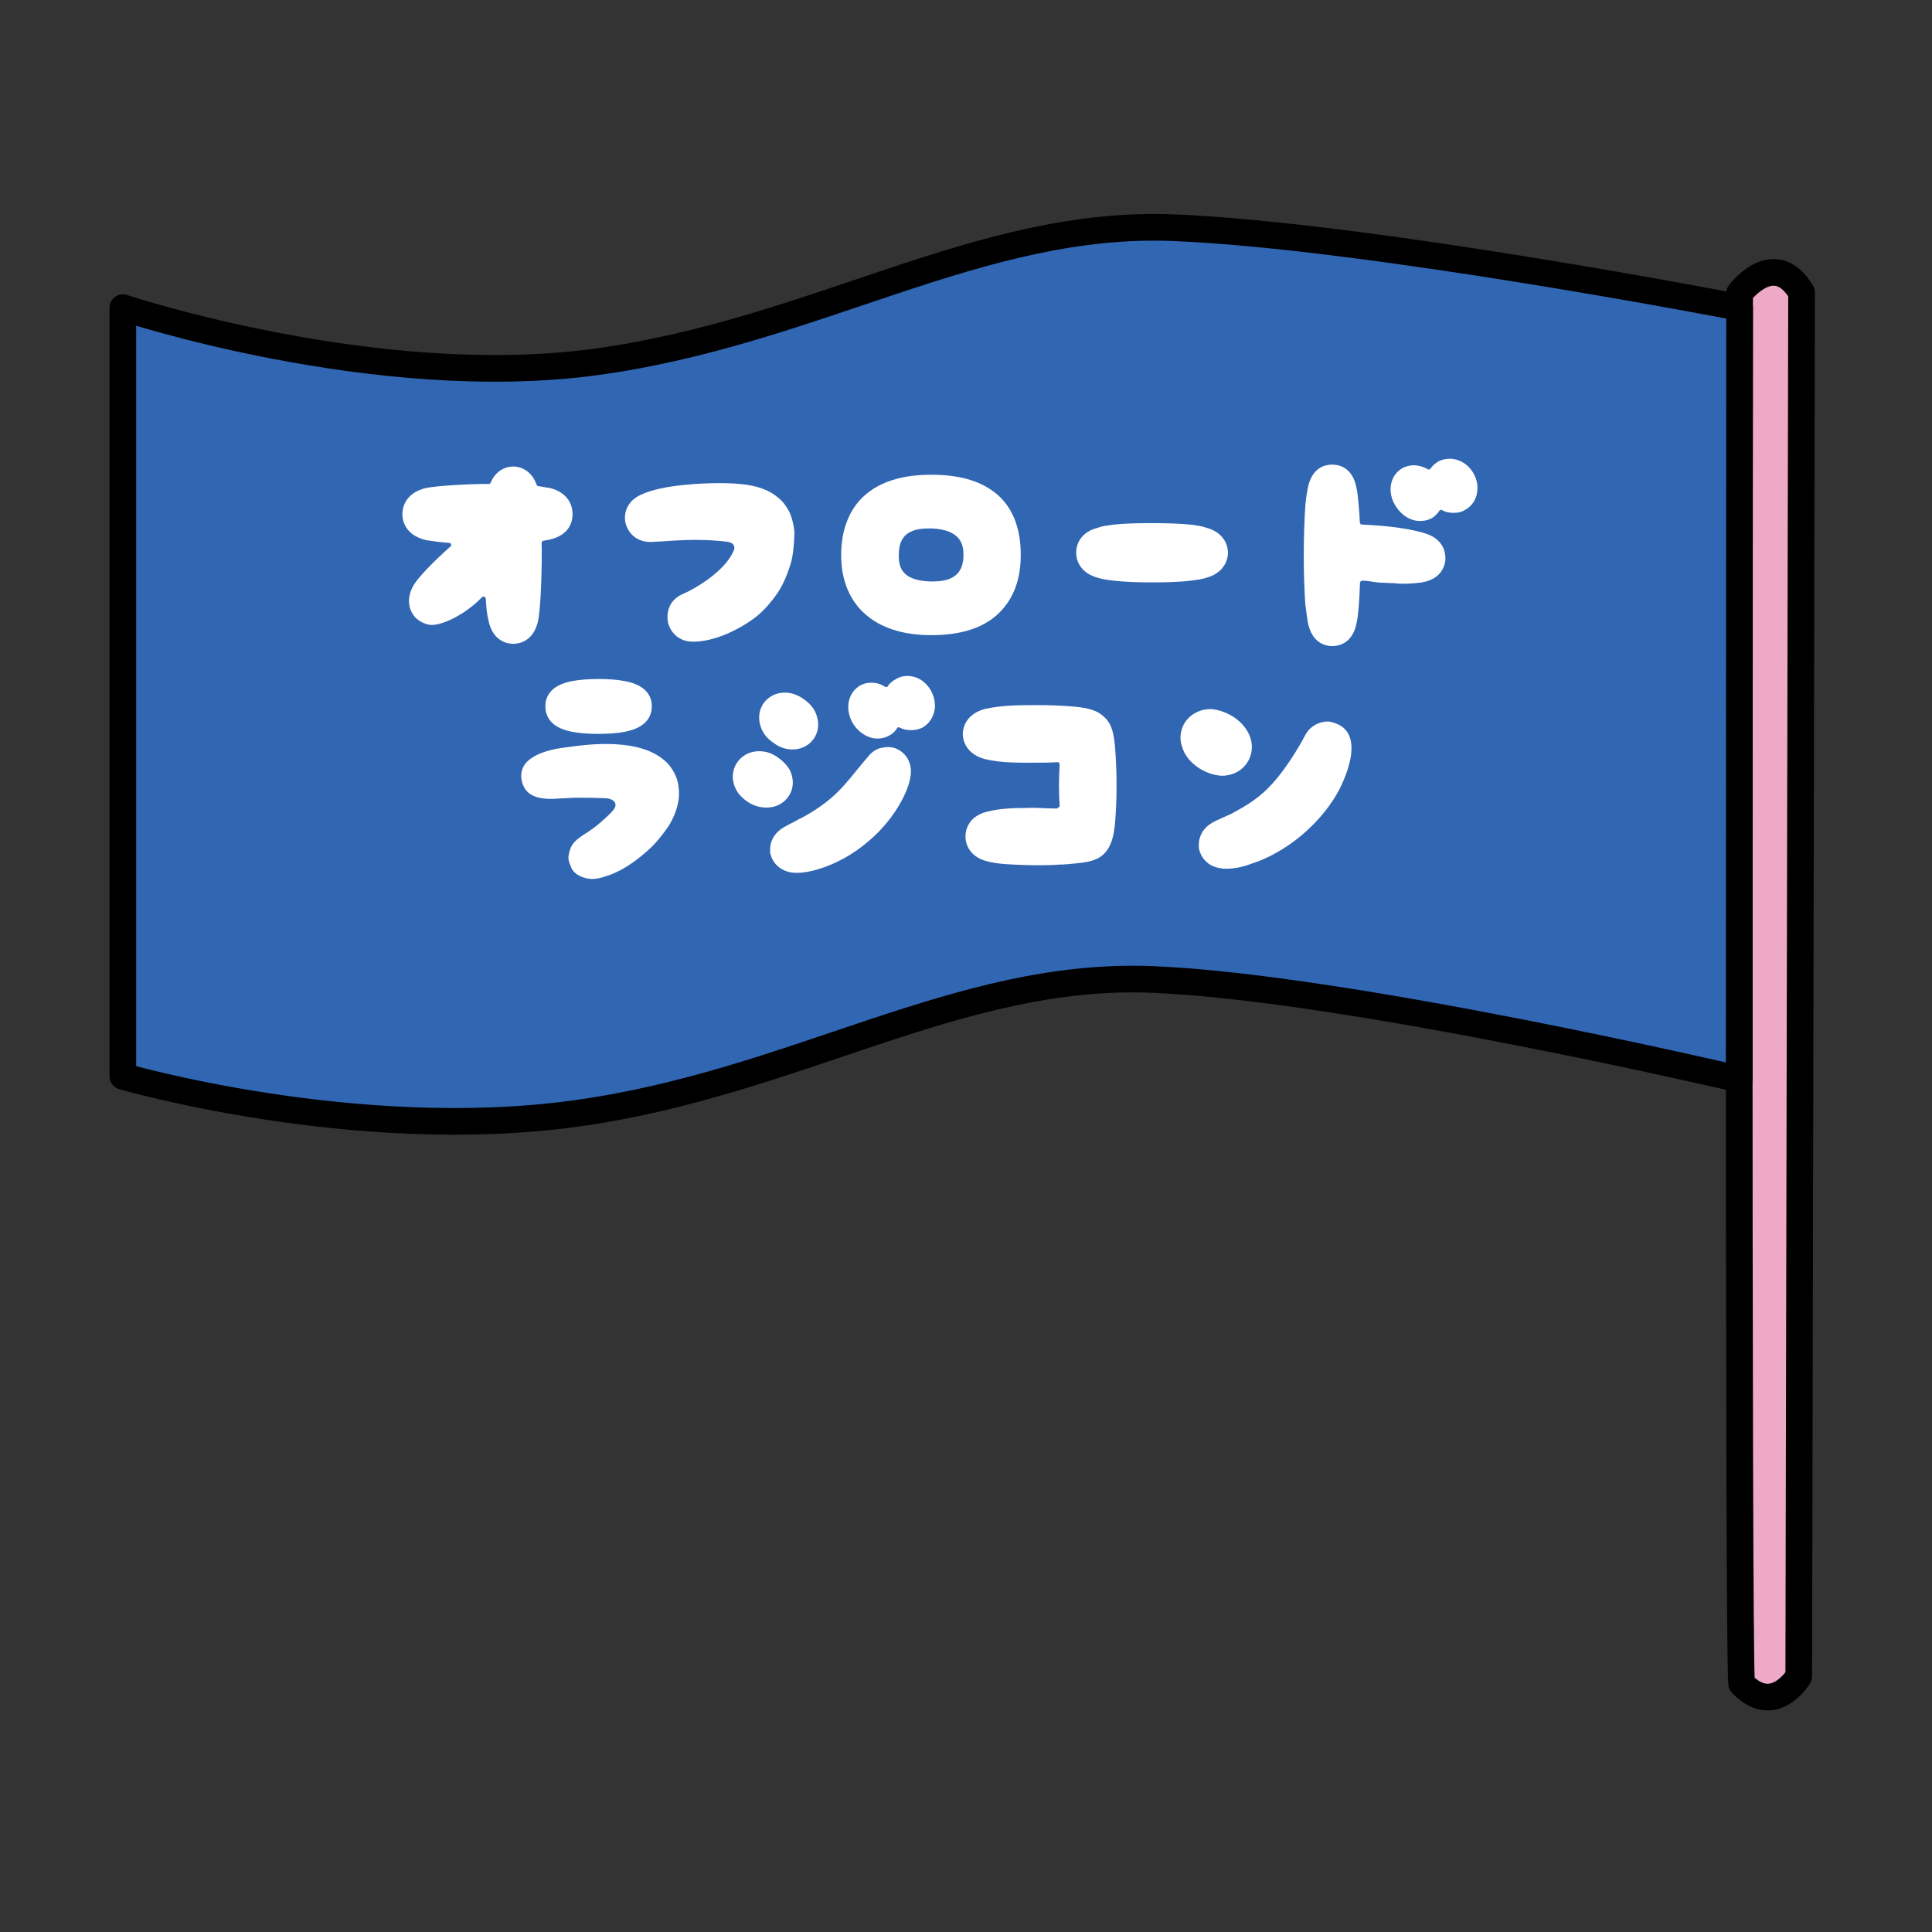 <?xml version="1.0" encoding="UTF-8"?><svg xmlns="http://www.w3.org/2000/svg" viewBox="0 0 145 145"><rect x="0" y="0" width="145" height="145" fill="#333333" stroke="none"/><defs><style>.cls-1{fill:#3166b3;}.cls-1,.cls-2{stroke:#000;stroke-linecap:round;stroke-linejoin:round;stroke-width:2px;}.cls-2{fill:#eda9c5;}.cls-3{fill:none;}.cls-3,.cls-4{stroke-width:0px;}.cls-4{fill:#fff;}</style></defs><g id="flag"><g id="f_offroad_0"><path class="cls-2" d="m135.21,21.96l-.21,103.86s-1.86,3.09-4.29.54c-.28-2.25-.15-104.36-.15-104.36,0,0,2.6-3.47,4.65-.05"/><path class="cls-1" d="m130.52,80.99s-29.45-6.9-44.05-7.48c-14.6-.59-26.81,7.82-43.34,10.07-16.52,2.26-33.91-2.8-33.91-2.8V23.09s18.99,6.33,35.52,4.07c16.52-2.26,28.74-10.66,43.34-10.07,14.6.59,42.48,5.99,42.48,5.99l-.03,57.91Z"/><path class="cls-4" d="m40.65,40.75c.04,1.43-.04,4.63-.25,5.77-.33,1.67-1.51,1.8-1.87,1.8-.37,0-1.55-.12-1.88-1.8-.11-.46-.16-.97-.19-1.58,0-.16-.19-.21-.28-.12-1.48,1.5-3.04,2.04-3.66,2.08-.44.04-1.02-.21-1.37-.58-.46-.53-.7-1.41-.09-2.43.62-.97,2.31-2.48,2.76-2.89.09-.05.04-.25-.09-.25-.6-.04-1.42-.16-1.74-.21-1.67-.39-1.79-1.58-1.79-1.95s.12-1.58,1.79-1.97c.93-.18,3.33-.3,4.59-.3.09,0,.19.04.25-.11.48-1.11,1.41-1.2,1.71-1.2.28,0,1.3.12,1.74,1.39.04.07.09.09.16.09.3.04.56.11.77.12,1.64.39,1.76,1.58,1.76,1.97,0,.3-.05,1.18-1.02,1.67-.21.12-.7.28-1.14.33-.09,0-.16.07-.16.16Z"/><path class="cls-4" d="m59.62,39.95c0,.69-.09,1.71-.26,2.31-.26.83-.56,1.58-1,2.24-.37.54-.83,1.11-1.43,1.64-.9.77-3.01,2.02-4.91,2.02-1.14,0-1.72-.77-1.88-1.43-.12-.53-.07-1.65,1.11-2.15.97-.41,3.12-1.71,3.78-3.17.11-.21.11-.37.04-.49-.09-.16-.3-.25-.65-.28-.65-.07-1.39-.12-2.2-.12s-1.71.05-2.64.12h-.09c-.19,0-.47.04-.65.04-1.42,0-1.81-1.13-1.87-1.34-.21-.74.05-1.71,1.11-2.2,1.69-.81,4.95-.88,5.9-.88,1.57,0,3.29.12,4.38,1.06.35.25.62.62.84,1.02.25.47.4,1.18.42,1.62Z"/><path class="cls-4" d="m76.61,41.65c0,1.09-.19,2.6-1.18,3.85-1.13,1.46-2.97,2.17-5.56,2.17-4.22,0-6.74-2.24-6.74-6.02,0-1.06.19-2.57,1.18-3.85,1.13-1.43,3.01-2.17,5.56-2.17,2.11,0,3.61.44,4.75,1.3,1.34,1.02,1.99,2.64,1.99,4.72Zm-6.67-1.99h-.23c-1.55,0-2.24.6-2.25,1.94-.07,1.36.65,1.97,2.36,2.04h.18c1.55,0,2.27-.6,2.31-1.9.02-.83-.16-1.97-2.36-2.08Z"/><path class="cls-4" d="m82.39,43.36c-1.21-.32-1.62-1.18-1.62-1.88s.4-1.57,1.62-1.87c.26-.11.65-.16,1.11-.23.81-.09,1.87-.12,2.96-.12s2.17.04,2.97.12c.46.07.84.12,1.11.23,1.18.3,1.62,1.18,1.62,1.87s-.44,1.57-1.62,1.88c-.26.09-.65.16-1.11.21-.81.11-1.87.14-2.97.14s-2.18-.04-2.96-.14c-.46-.05-.84-.12-1.11-.21Z"/><path class="cls-4" d="m97.97,45.44c-.07-1.02-.12-2.36-.12-3.78s.05-2.73.12-3.75c.05-.53.12-.97.18-1.28.32-1.6,1.37-1.76,1.83-1.76s1.53.16,1.83,1.76c.07.32.12.76.16,1.28.04.41.07.83.09,1.3,0,.09.07.16.16.16.44.02.97.05,1.43.09.97.09,1.87.21,2.55.37.4.09.74.19.99.28,1.3.53,1.3,1.58,1.29,1.9-.04.42-.28,1.48-1.83,1.71-.39.05-.81.09-1.34.09-.23,0-.41,0-.62-.04-.41,0-.84-.04-1.25-.05-.4-.04-.77-.14-1.18-.14-.09,0-.19.07-.19.16-.02.63-.05,1.21-.09,1.71-.04.53-.09.97-.16,1.28-.3,1.6-1.39,1.76-1.83,1.76s-1.51-.16-1.83-1.76c-.05-.32-.12-.76-.18-1.28Zm11.11-6.95c-.28,0-.6-.05-.86-.21-.07-.04-.16,0-.19.05-.12.19-.32.39-.49.51-.28.18-.62.26-.97.26-.69,0-1.35-.39-1.79-1.07-.69-1.02-.49-2.27.37-2.83.28-.18.62-.28.97-.28.33,0,.7.11,1.02.28.05.07.18.04.21-.02.16-.23.37-.41.62-.56.26-.12.53-.19.84-.19.72,0,1.43.44,1.8,1.14.23.41.32.88.26,1.32-.07.62-.41,1.11-.93,1.39-.26.16-.53.21-.84.21Z"/><path class="cls-4" d="m42.88,65.11c-.12-.25-.25-.56-.21-.86.04-.28.12-.6.28-.84.21-.33.56-.56.86-.77.32-.19.76-.48,1.28-.93.3-.28.65-.56.93-.9.41-.49.05-.88-.6-.9-.77-.04-1.55-.04-2.32-.04-.56.04-1.13.05-1.67.09-.81,0-1.71-.12-2.11-.9-.41-.85-.19-1.67.58-2.17.84-.56,1.9-.72,2.89-.84,1.5-.21,3.04-.32,4.54-.07,1.07.19,2.2.6,2.94,1.5.35.47.6,1,.65,1.55.16,1.02-.18,2.02-.69,2.89-.37.56-.99,1.37-1.57,1.87-.39.35-.79.69-1.25,1-.84.58-1.55.86-1.99.99-.33.12-.69.19-1.02.19-.6-.04-1.25-.28-1.53-.84Zm.04-10.19c-1.74-.33-1.99-1.32-1.99-1.92,0-.56.25-1.55,1.99-1.88.56-.11,1.29-.16,1.99-.16.74,0,1.46.05,1.99.16,1.78.33,2.02,1.32,2.02,1.88,0,.6-.25,1.58-2.02,1.92-.53.11-1.25.16-1.99.16s-1.43-.05-1.99-.16Z"/><path class="cls-4" d="m55.28,57.3c.33-.56.97-.92,1.67-.92.48,0,.93.12,1.34.41.4.25.74.6.97.97.33.65.33,1.37-.04,1.95-.35.56-.97.9-1.67.9-.48,0-.93-.12-1.34-.37-.4-.25-.76-.58-.97-.99-.33-.63-.33-1.37.04-1.95Zm5.95-3.77c.28.69.23,1.39-.18,1.95-.37.49-.93.77-1.58.77-.49,0-1.02-.18-1.46-.53-.41-.28-.69-.62-.86-1.02-.28-.69-.23-1.39.18-1.95.37-.49.93-.77,1.58-.77.49,0,1.02.19,1.46.53.4.28.69.62.86,1.02Zm-3.38,10.6l-.04-.04c-.02-.32-.14-1.3,1-1.99.33-.21.74-.37,1.11-.6.63-.3,1.53-.83,2.43-1.58,1.09-.92,1.87-2.08,2.8-3.13.21-.28.49-.49.83-.62.47-.12.9-.16,1.34.04.44.21.77.56.93,1.02.09.25.37.99-.49,2.69-.35.69-1.14,2.02-2.64,3.27-1.09.93-2.43,1.67-3.7,2.04-.58.19-1.18.28-1.64.28-1.18,0-1.81-.77-1.94-1.39Zm10.53-9.33c-.28,0-.58-.05-.83-.18-.11-.07-.19-.04-.23.04-.12.21-.3.37-.49.49-.28.18-.62.28-.97.28-.69,0-1.36-.41-1.8-1.06-.65-1.02-.49-2.27.41-2.87.28-.18.58-.26.93-.26.37,0,.7.09,1.02.3.09.04.19.04.21-.05.16-.23.39-.41.63-.53.25-.16.55-.23.83-.23.76,0,1.43.44,1.81,1.16.21.41.3.86.26,1.3-.09.62-.42,1.14-.95,1.43-.25.12-.53.18-.84.18Z"/><path class="cls-4" d="m79.69,64.88c-.97.07-1.9.07-2.85.04-.93-.04-1.9-.05-2.76-.28-1.21-.3-1.62-1.18-1.62-1.85,0-.72.4-1.57,1.62-1.87.95-.25,2.01-.28,3.01-.28.74-.04,1.48.05,2.23.04.05-.04.21-.11.21-.19-.07-1.02-.07-2.08,0-3.1,0-.11-.07-.19-.16-.19-.49.04-1.02.04-1.55.04-1.27,0-2.68.04-3.94-.28-1.18-.32-1.62-1.18-1.62-1.87s.44-1.55,1.62-1.87c1.27-.3,2.67-.3,3.94-.3,1.09,0,2.11.05,2.89.12.81.09,1.62.21,2.2.81.6.55.69,1.39.77,2.17.07.81.12,1.83.12,2.92s-.05,2.11-.12,2.89c-.09.81-.21,1.58-.77,2.2-.56.6-1.39.69-2.17.77-.35.04-.72.07-1.06.09Z"/><path class="cls-4" d="m91.57,58.21c-.65-.05-1.21-.33-1.55-.54-.65-.41-1.13-1-1.3-1.62-.23-.62-.12-1.3.21-1.83.41-.62,1.13-1,1.87-1h.16c.67.07,1.23.35,1.58.56,1.36.88,1.79,2.32,1.07,3.45-.4.62-1.11.99-1.88.99h-.16Zm9.84-1.6c-.12.81-.4,1.67-.9,2.66-.56,1.06-1.37,2.09-2.36,3.01-1.21,1.13-2.73,2.06-4.17,2.52-.58.23-1.27.4-1.95.4-.14,0-.26,0-.42-.04-1-.12-1.5-.86-1.62-1.44-.04-.32-.12-1.34,1.02-1.99.28-.16.53-.25.77-.37.23-.11.44-.19.63-.28.55-.32,1.76-.9,2.78-1.95,1.25-1.25,2.36-3.17,2.76-3.94.49-.92,1.37-1.04,1.71-1.04.12,0,.28.04.37.07,1.06.28,1.53,1.11,1.37,2.39Z"/></g></g><g id="frame"><rect class="cls-3" width="145" height="145"/></g></svg>